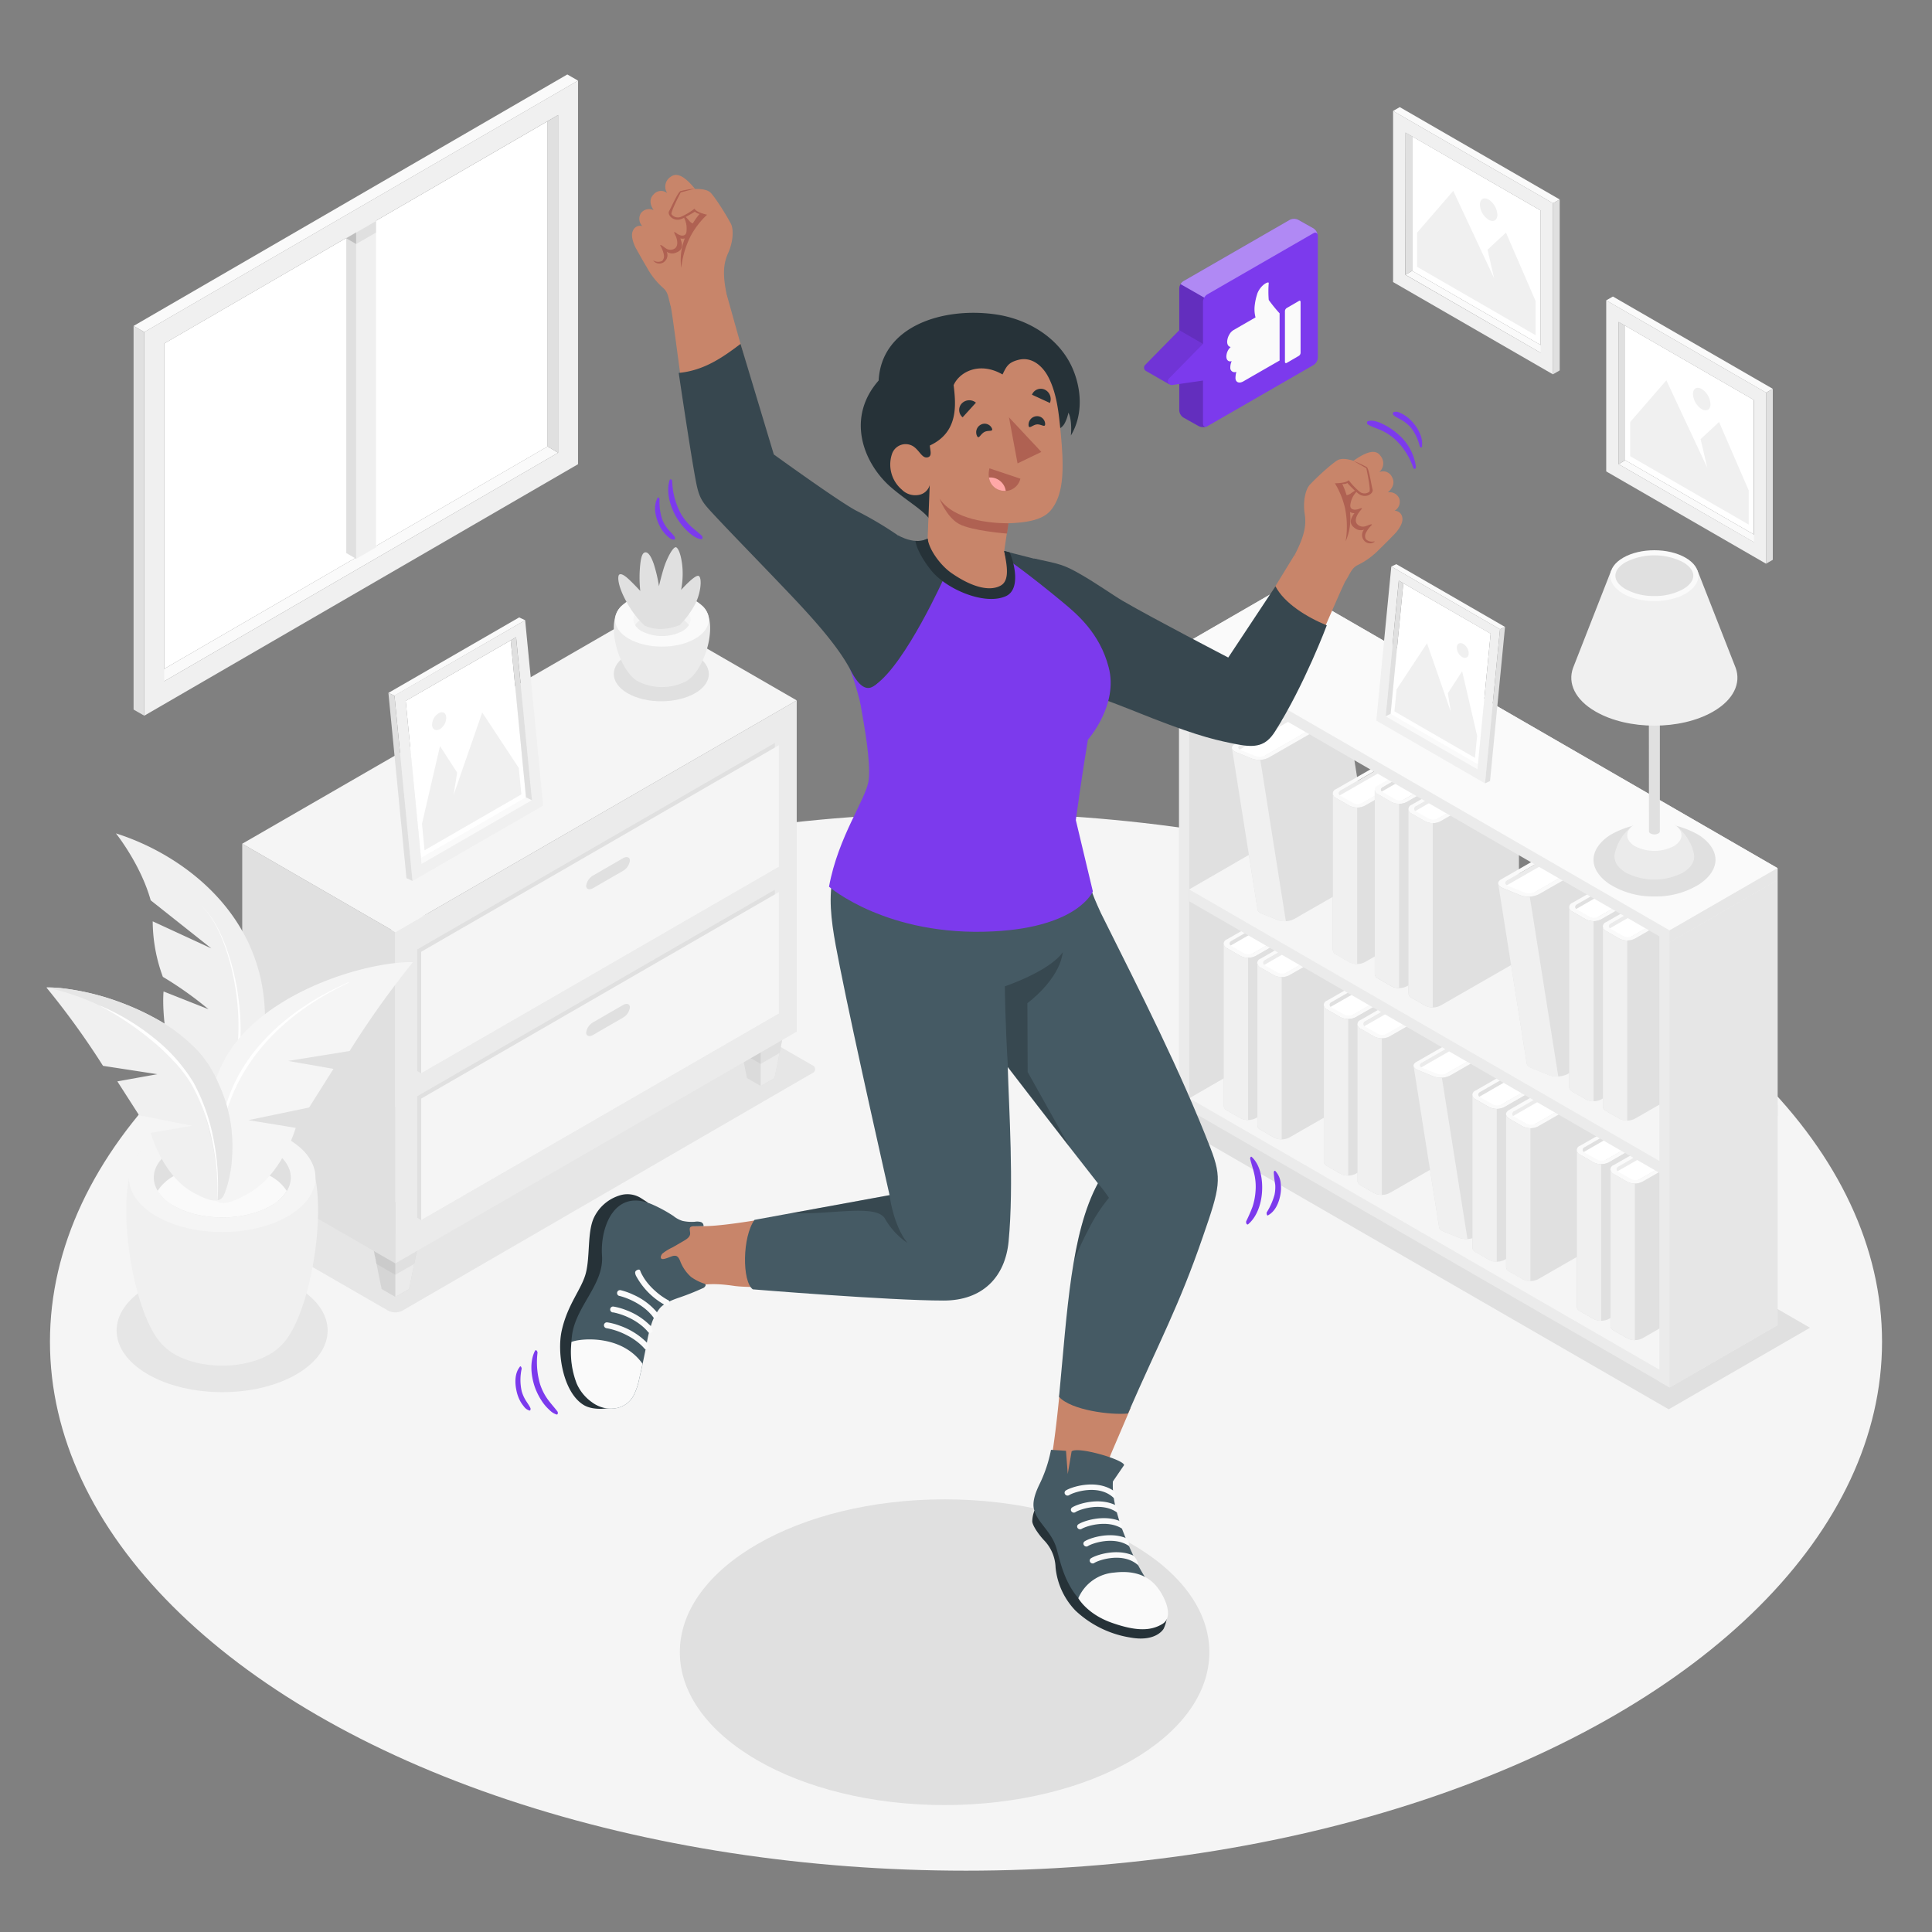 <svg xmlns="http://www.w3.org/2000/svg" viewBox="0 0 500 500"><rect x="0" y="0" width="500" height="500" fill="#808080" stroke="none"/><g id="freepik--Floor--inject-94"><ellipse id="freepik--floor--inject-94" cx="250" cy="347.26" rx="237.07" ry="136.87" style="fill:#f5f5f5"></ellipse></g><g id="freepik--Shadows--inject-94"><polygon id="freepik--Shadow--inject-94" points="468.42 343.62 431.86 364.73 297.71 287.28 334.37 266.23 468.42 343.62" style="fill:#e0e0e0"></polygon><path id="freepik--shadow--inject-94" d="M100.5,339.22,57.58,314.48a1.1,1.1,0,0,1,0-2.09l106.08-61.47a4,4,0,0,1,3.61,0l42.92,24.74a1.1,1.1,0,0,1,0,2.09L104.11,339.21A4,4,0,0,1,100.5,339.22Z" style="fill:#e6e6e6"></path><path id="freepik--shadow--inject-94" d="M38.18,333.07c-10.67,6.23-10.67,16.32,0,22.55s28,6.23,38.63,0,10.67-16.32,0-22.55S48.85,326.84,38.18,333.07Z" style="fill:#e6e6e6"></path><ellipse id="freepik--shadow--inject-94" cx="244.46" cy="427.59" rx="68.52" ry="39.56" style="fill:#e0e0e0"></ellipse></g><g id="freepik--Pictures--inject-94"><g id="freepik--Picture--inject-94"><g id="freepik--Frame--inject-94"><polygon points="400.41 90.27 398.7 91.29 363.75 71.11 365.45 70.09 400.41 90.27" style="fill:#fafafa"></polygon><polygon points="365.45 70.09 398.7 89.28 398.7 54.46 365.45 35.28 365.45 70.09" style="fill:#fff"></polygon><path d="M360.53,73l41.39,23.89V52.61l-41.39-23.9Zm3.22-38.68L398.7,54.46V91.29l-35-20.18Z" style="fill:#f0f0f0"></path><polygon points="363.75 71.11 365.45 70.09 365.45 35.28 363.75 34.28 363.75 71.11" style="fill:#e0e0e0"></polygon><polygon points="360.53 28.71 362.26 27.72 403.65 51.62 401.92 52.61 360.53 28.71" style="fill:#fafafa"></polygon><polygon points="403.65 51.62 401.92 52.61 401.92 96.86 403.65 95.86 403.65 51.62" style="fill:#e0e0e0"></polygon></g><g id="freepik--Land--inject-94"><polygon points="366.75 69.05 397.41 86.75 397.41 77.9 389.74 60.2 384.97 64.62 386.69 72.04 376.1 49.4 366.75 60.2 366.75 69.05" style="fill:#f0f0f0"></polygon><path d="M385.26,51.65a5,5,0,0,1,2.26,3.93c0,1.45-1,2-2.26,1.31A5,5,0,0,1,383,53C383,51.52,384,50.93,385.26,51.65Z" style="fill:#f0f0f0"></path></g></g><g id="freepik--picture--inject-94"><g id="freepik--frame--inject-94"><polygon points="455.56 139.29 453.86 140.3 418.9 120.12 420.6 119.1 455.56 139.29" style="fill:#fafafa"></polygon><polygon points="420.6 119.1 453.86 138.3 453.86 103.48 420.6 84.29 420.6 119.1" style="fill:#fff"></polygon><path d="M415.69,122l41.38,23.9V101.62L415.69,77.73Zm3.21-38.68,35,20.19V140.3l-35-20.18Z" style="fill:#f0f0f0"></path><polygon points="418.9 120.12 420.6 119.1 420.6 84.29 418.9 83.29 418.9 120.12" style="fill:#e0e0e0"></polygon><polygon points="415.69 77.73 417.42 76.74 458.8 100.63 457.07 101.62 415.69 77.73" style="fill:#fafafa"></polygon><polygon points="458.8 100.63 457.07 101.62 457.07 145.87 458.8 144.88 458.8 100.63" style="fill:#e0e0e0"></polygon></g><g id="freepik--land--inject-94"><polygon points="421.9 118.06 452.56 135.76 452.56 126.91 444.89 109.21 440.12 113.64 441.84 121.06 431.25 98.42 421.9 109.21 421.9 118.06" style="fill:#f0f0f0"></polygon><path d="M440.41,100.67a5,5,0,0,1,2.26,3.92c0,1.45-1,2-2.26,1.31a5,5,0,0,1-2.27-3.92C438.14,100.53,439.16,99.94,440.41,100.67Z" style="fill:#f0f0f0"></path></g></g></g><g id="freepik--Window--inject-94"><g id="freepik--window--inject-94"><polygon points="39.76 174.69 42.48 176.31 144.44 117.17 141.72 115.55 39.76 174.69" style="fill:#fafafa"></polygon><polygon points="141.72 115.55 42.49 173.1 42.49 88.91 141.72 31.37 141.72 115.55" style="fill:#fff"></polygon><polygon points="92.18 57.22 92.18 144.62 97.32 141.65 97.32 54.24 92.18 57.22" style="fill:#f0f0f0"></polygon><polygon points="89.61 55.72 92.18 57.22 92.18 144.62 89.61 143.13 89.61 55.72" style="fill:#e0e0e0"></polygon><path d="M149.59,20.86,37.34,85.94v99.28l112.25-65.08Zm-5.15,96.31L42.49,176.31V88.91L144.44,29.77Z" style="fill:#f0f0f0"></path><polygon points="144.44 117.17 141.72 115.55 141.72 31.37 144.44 29.77 144.44 117.17" style="fill:#e0e0e0"></polygon><polygon points="149.59 20.86 146.82 19.27 34.57 84.35 37.34 85.94 149.59 20.86" style="fill:#fafafa"></polygon><polygon points="34.57 84.35 37.34 85.94 37.34 185.22 34.57 183.64 34.57 84.35" style="fill:#e0e0e0"></polygon><polygon points="92.18 60.18 97.31 57.22 97.31 60.19 92.18 63.15 92.18 60.18" style="fill:#e0e0e0"></polygon><polygon points="92.18 63.15 89.61 61.66 92.18 60.18 92.18 63.15" style="opacity:0.15"></polygon></g></g><g id="freepik--Furniture--inject-94"><g id="freepik--Drawer--inject-94"><polygon points="109.58 315.29 105.89 333.58 102.31 335.65 98.76 333.6 95.04 315.29 102.31 311.09 109.58 315.29" style="fill:#e0e0e0"></polygon><polygon points="109.58 315.29 105.89 333.58 102.31 335.65 98.76 333.6 95.04 315.29 102.31 311.09 109.58 315.29" style="opacity:0.05"></polygon><polygon points="102.31 335.65 102.31 319.49 109.58 315.29 105.89 333.58 102.31 335.65" style="fill:#ebebeb"></polygon><polygon points="109.58 315.29 107.2 327.1 102.31 329.92 97.44 327.11 95.04 315.29 102.31 311.09 109.58 315.29" style="opacity:0.05"></polygon><polygon points="77.61 296.84 73.93 315.12 70.34 317.19 66.79 315.14 63.07 296.84 70.34 292.64 77.61 296.84" style="fill:#e0e0e0"></polygon><polygon points="77.61 296.84 73.93 315.12 70.34 317.19 66.79 315.14 63.07 296.84 70.34 292.64 77.61 296.84" style="opacity:0.05"></polygon><polygon points="70.34 317.19 70.34 301.03 77.61 296.84 73.93 315.12 70.34 317.19" style="fill:#ebebeb"></polygon><polygon points="77.61 296.84 75.23 308.64 70.34 311.47 65.47 308.66 63.07 296.84 70.34 292.64 77.61 296.84" style="opacity:0.05"></polygon><polygon points="204.13 260.7 200.44 278.99 196.86 281.05 193.31 279 189.59 260.7 196.86 256.5 204.13 260.7" style="opacity:0.05"></polygon><polygon points="196.86 281.05 196.86 264.89 204.13 260.7 200.44 278.99 196.86 281.05" style="fill:#ebebeb"></polygon><polygon points="204.13 260.7 201.75 272.51 196.86 275.33 191.99 272.52 189.59 260.7 196.86 256.5 204.13 260.7" style="opacity:0.05"></polygon><g id="freepik--Cabinet--inject-94"><g id="freepik--cabinet--inject-94"><polygon points="102.31 326.97 62.69 304.1 62.69 218.36 102.31 241.24 102.31 326.97" style="fill:#e0e0e0"></polygon><polygon points="102.31 241.24 206.19 181.26 206.19 266.99 102.31 326.97 102.31 241.24" style="fill:#ebebeb"></polygon><polygon points="206.19 181.26 102.31 241.24 62.69 218.36 166.58 158.39 206.19 181.26" style="fill:#f5f5f5"></polygon><polygon points="107.97 283.71 200.53 230.26 200.53 261.73 201.57 262.33 109.01 315.77 107.97 315.17 107.97 283.71" style="fill:#e0e0e0"></polygon><polygon points="109.01 284.31 201.57 230.87 201.57 262.33 109.01 315.77 109.01 284.31" style="fill:#f5f5f5"></polygon><path d="M153.51,264.56l7.7-4.44c1-.58,1.81-.32,1.81.58a3.6,3.6,0,0,1-1.81,2.68l-7.7,4.45c-1,.58-1.81.31-1.81-.59A3.63,3.63,0,0,1,153.51,264.56Z" style="fill:#e0e0e0"></path><polygon points="107.97 245.72 200.53 192.27 200.53 223.74 201.57 224.34 109 277.78 107.96 277.18 107.97 245.72" style="fill:#e0e0e0"></polygon><polygon points="109 246.32 201.57 192.87 201.57 224.34 109 277.78 109 246.32" style="fill:#f5f5f5"></polygon><path d="M153.51,226.57l7.7-4.45c1-.57,1.81-.31,1.81.59a3.63,3.63,0,0,1-1.81,2.68l-7.7,4.45c-1,.57-1.81.31-1.81-.59A3.62,3.62,0,0,1,153.51,226.57Z" style="fill:#e0e0e0"></path></g></g><g id="freepik--Pot--inject-94"><path d="M179.84,169.43c4.81,2.77,4.81,7.27,0,10s-12.58,2.77-17.39,0-4.8-7.27,0-10S175,166.66,179.84,169.43Z" style="fill:#e0e0e0"></path><path d="M163.5,175.07c-4.18-4.27-6.64-14.92-2.56-18.31H181.7c4.07,3.39,1.62,14-2.56,18.3l-.11.12-.15.14a4.17,4.17,0,0,1-.38.34l-.1.08-.31.24c-.18.12-.36.24-.54.34a13.75,13.75,0,0,1-12.46,0h0a5.6,5.6,0,0,1-.55-.35l-.29-.22-.12-.1c-.13-.1-.25-.21-.37-.32l-.16-.16Z" style="fill:#ebebeb"></path><path d="M179.89,155.4c4.74,2.73,4.74,7.17,0,9.9s-12.41,2.73-17.15,0-4.73-7.17,0-9.9S175.16,152.66,179.89,155.4Z" style="fill:#fafafa"></path><path d="M176.54,157.34c2.88,1.66,2.88,4.36,0,6a11.57,11.57,0,0,1-10.44,0c-2.88-1.66-2.88-4.36,0-6A11.5,11.5,0,0,1,176.54,157.34Z" style="fill:#f5f5f5"></path><path d="M166.1,160.2a11.5,11.5,0,0,1,10.44,0,4.67,4.67,0,0,1,1.72,1.58,4.67,4.67,0,0,1-1.72,1.58,11.57,11.57,0,0,1-10.44,0,4.67,4.67,0,0,1-1.72-1.58A4.67,4.67,0,0,1,166.1,160.2Z" style="fill:#ebebeb"></path><path d="M175.9,161.78a23.76,23.76,0,0,0,3.77-5c1.75-3.08,2.07-7.21,1.17-7.72s-4.57,3.61-4.57,3.61a22.1,22.1,0,0,0,.38-5.26c-.15-2.74-.82-5.24-1.6-5.74s-2.55,3-3.3,5.47-1.21,4.57-1.21,4.57a38.24,38.24,0,0,0-1.35-5.77c-.91-2.61-1.74-3.2-2.39-2.94s-1.06,1.47-1.25,4.94a33.53,33.53,0,0,0,.15,5s-1.29-1.42-2.73-2.8-2.25-1.73-2.7-1.44-.57,2.65,1.87,7.06a24.5,24.5,0,0,0,4.61,6.07S170.13,164,175.9,161.78Z" style="fill:#e0e0e0"></path></g><g id="freepik--picture--inject-94"><g id="freepik--frame--inject-94"><polygon points="107.56 222.85 109.1 223.6 137.67 207.1 136.13 206.36 107.56 222.85" style="fill:#fafafa"></polygon><polygon points="136.13 206.36 108.95 222.05 104.99 181.39 132.17 165.72 136.13 206.36" style="fill:#fff"></polygon><path d="M135.91,160.51,102.09,180,106.75,228l33.82-19.52Zm1.76,46.59L109.1,223.6,105,181.39l28.57-16.49Z" style="fill:#f0f0f0"></path><polygon points="137.67 207.1 136.13 206.36 132.17 165.72 133.56 164.9 137.67 207.1" style="fill:#e0e0e0"></polygon><polygon points="135.91 160.51 134.35 159.79 100.52 179.32 102.09 180.04 135.91 160.51" style="fill:#fafafa"></polygon><polygon points="100.52 179.32 102.09 180.04 106.75 227.99 105.19 227.26 100.52 179.32" style="fill:#e0e0e0"></polygon></g><g id="freepik--land--inject-94"><polygon points="134.93 205.59 109.87 220.05 109.21 213.2 113.87 193.08 118.31 199.95 117.39 205.73 124.8 184.39 134.26 198.74 134.93 205.59" style="fill:#f0f0f0"></polygon><path d="M113.48,184.61a3.53,3.53,0,0,0-1.65,3.1c.11,1.12,1,1.55,2,1a3.54,3.54,0,0,0,1.65-3.1C115.42,184.45,114.51,184,113.48,184.61Z" style="fill:#f0f0f0"></path></g></g></g></g><g id="freepik--Bookcase--inject-94"><g id="freepik--bookcase--inject-94"><g id="freepik--v--inject-94"><polygon points="305.12 282.68 333.05 266.56 460.03 339.88 460.03 342.94 432.1 359.07 305.12 285.75 305.12 282.68" style="fill:#ebebeb"></polygon><polygon points="432.1 356 305.12 282.68 333.05 266.56 460.03 339.88 432.1 356" style="fill:#f5f5f5"></polygon><polygon points="432.1 356 432.1 359.07 460.03 342.94 460.03 339.88 432.1 356" style="fill:#e0e0e0"></polygon><polygon points="305.12 170.54 333.05 154.41 335.7 155.94 335.7 268.09 307.77 284.22 305.12 282.68 305.12 170.54" style="fill:#ebebeb"></polygon><polygon points="335.7 268.09 307.77 284.22 307.77 172.07 335.7 155.94 335.7 268.09" style="fill:#e0e0e0"></polygon><polygon points="338.72 231.95 317.41 244.26 317.41 286.26 338.72 273.95 338.72 231.95" style="fill:#e0e0e0"></polygon><path d="M318.1,244.93l20.62-11.83a8.61,8.61,0,0,0,4.71,2.58L323,247.46A20.68,20.68,0,0,1,318.1,244.93Z" style="fill:#fff"></path><path d="M325,247.39a4.38,4.38,0,0,1-4,0l-3.48-2a1.2,1.2,0,0,1,0-2.28l20.32-11.66.87.49-20,11.55c-.66.37-.66,1,0,1.36l3.23,1.83a2.66,2.66,0,0,0,2.38,0l20-11.52,1,.56Z" style="fill:#fafafa"></path><path d="M345.29,235.73v42L325,289.39a4.45,4.45,0,0,1-4,0l-3.48-2a1.41,1.41,0,0,1-.82-1.14v-42a1.41,1.41,0,0,0,.82,1.14l3.48,2a4.38,4.38,0,0,0,4,0Z" style="fill:#e0e0e0"></path><path d="M323,247.86a4,4,0,0,1-2-.47l-3.48-2a1.41,1.41,0,0,1-.82-1.14v42a1.41,1.41,0,0,0,.82,1.14l3.48,2a4.08,4.08,0,0,0,2,.47Z" style="fill:#f0f0f0"></path><polygon points="347.43 236.95 326.12 249.26 326.12 291.26 347.43 278.96 347.43 236.95" style="fill:#ebebeb"></polygon><path d="M326.81,249.93l20.62-11.83a8.61,8.61,0,0,0,4.71,2.58L331.7,252.46A20.68,20.68,0,0,1,326.81,249.93Z" style="fill:#fff"></path><path d="M333.68,252.39a4.38,4.38,0,0,1-4,0l-3.47-2a1.2,1.2,0,0,1,0-2.28l20.32-11.66.86.49-20,11.55a.72.72,0,0,0,0,1.36l3.23,1.83a2.63,2.63,0,0,0,2.38,0l20-11.52,1,.56Z" style="fill:#fafafa"></path><path d="M354,240.73v42l-20.32,11.66a4.38,4.38,0,0,1-4,0l-3.47-2a1.39,1.39,0,0,1-.82-1.14v-42a1.39,1.39,0,0,0,.82,1.14l3.47,2a4.38,4.38,0,0,0,4,0Z" style="fill:#e0e0e0"></path><path d="M331.7,252.86a4,4,0,0,1-2-.47l-3.47-2a1.39,1.39,0,0,1-.82-1.14v42a1.39,1.39,0,0,0,.82,1.14l3.47,2a4.08,4.08,0,0,0,2,.47Z" style="fill:#f0f0f0"></path><polygon points="364.64 247.8 343.33 260.11 343.33 300.64 364.64 288.33 364.64 247.8" style="fill:#e0e0e0"></polygon><path d="M344,260.78,364.64,249a8.66,8.66,0,0,0,4.71,2.57l-20.44,11.79A20.68,20.68,0,0,1,344,260.78Z" style="fill:#fff"></path><path d="M350.89,263.24a4.45,4.45,0,0,1-4,0l-3.48-2a1.2,1.2,0,0,1,0-2.27l20.33-11.66.86.49-20,11.54a.72.72,0,0,0,0,1.37l3.23,1.83a2.66,2.66,0,0,0,2.38,0l20-11.51,1,.55Z" style="fill:#fafafa"></path><path d="M371.21,251.57V292.1l-20.32,11.66a4.38,4.38,0,0,1-4,0l-3.48-2a1.39,1.39,0,0,1-.82-1.13V260.1a1.39,1.39,0,0,0,.82,1.14l3.48,2a4.38,4.38,0,0,0,4,0Z" style="fill:#e0e0e0"></path><path d="M348.91,263.71a4.08,4.08,0,0,1-2-.47l-3.48-2a1.39,1.39,0,0,1-.82-1.14v40.54a1.39,1.39,0,0,0,.82,1.13l3.48,2a4,4,0,0,0,2,.47Z" style="fill:#f0f0f0"></path><polygon points="373.35 252.8 352.05 265.11 352.05 305.64 373.35 293.33 373.35 252.8" style="fill:#ebebeb"></polygon><path d="M352.73,265.78,373.35,254a8.71,8.71,0,0,0,4.71,2.58l-20.44,11.78A20.68,20.68,0,0,1,352.73,265.78Z" style="fill:#fff"></path><path d="M359.6,268.24a4.38,4.38,0,0,1-4,0l-3.47-2a1.2,1.2,0,0,1,0-2.28l20.32-11.66.86.49-20,11.54a.73.73,0,0,0,0,1.37l3.23,1.83a2.69,2.69,0,0,0,2.38,0L379,256l1,.56Z" style="fill:#fafafa"></path><path d="M379.92,256.57v40.54L359.6,308.77a4.45,4.45,0,0,1-4,0l-3.47-2a1.37,1.37,0,0,1-.82-1.13V265.11a1.37,1.37,0,0,0,.82,1.13l3.47,2a4.38,4.38,0,0,0,4,0Z" style="fill:#e0e0e0"></path><path d="M357.62,268.71a4.11,4.11,0,0,1-2-.47l-3.47-2a1.37,1.37,0,0,1-.82-1.13v40.53a1.37,1.37,0,0,0,.82,1.13l3.47,2a4.11,4.11,0,0,0,2,.47Z" style="fill:#f0f0f0"></path><polygon points="387.9 263.57 366.59 275.88 373.21 317.63 394.51 305.33 387.9 263.57" style="fill:#ebebeb"></polygon><path d="M367.43,276.46l20.63-11.84a11.25,11.25,0,0,0,5.49,2.13L373.1,278.54A27.53,27.53,0,0,1,367.43,276.46Z" style="fill:#fff"></path><path d="M375.24,278.38a5.53,5.53,0,0,1-4.29.19l-4.06-1.66c-1.28-.52-1.42-1.45-.33-2.08l20.33-11.67,1,.41-20,11.54c-.66.38-.57.94.2,1.25l3.77,1.52a3.31,3.31,0,0,0,2.57-.11l20-11.52,1.14.46Z" style="fill:#fafafa"></path><path d="M395.57,266.71l6.62,41.75-20.33,11.67a5.51,5.51,0,0,1-4.3.19l-4.05-1.65c-.64-.26-1-.62-1.06-1l-6.61-41.76c.06.38.41.74,1.05,1l4.06,1.66a5.53,5.53,0,0,0,4.29-.19Z" style="fill:#e0e0e0"></path><path d="M373.16,278.91a5.44,5.44,0,0,1-2.21-.34l-4.06-1.66c-.64-.26-1-.62-1.05-1l6.61,41.76c.06.38.42.74,1.06,1l4.05,1.65a5.51,5.51,0,0,0,2.22.34Z" style="fill:#f0f0f0"></path><polygon points="403.1 271.07 381.79 283.37 381.79 322.92 403.1 310.62 403.1 271.07" style="fill:#e0e0e0"></polygon><path d="M382.48,284.05l20.61-11.84a8.68,8.68,0,0,0,4.72,2.58l-20.44,11.78S386,286.27,382.48,284.05Z" style="fill:#fff"></path><path d="M389.35,286.5a4.41,4.41,0,0,1-4,0l-3.47-2a1.2,1.2,0,0,1,0-2.27l20.32-11.66.86.49-20,11.54c-.66.38-.66,1,0,1.36l3.23,1.83a2.61,2.61,0,0,0,2.37,0l20-11.52,1,.56Z" style="fill:#fafafa"></path><path d="M409.67,274.84v39.55l-20.32,11.66a4.41,4.41,0,0,1-4,0l-3.47-2a1.39,1.39,0,0,1-.82-1.14V283.37a1.39,1.39,0,0,0,.82,1.14l3.47,2a4.47,4.47,0,0,0,4,0Z" style="fill:#e0e0e0"></path><path d="M387.37,287a4.15,4.15,0,0,1-2-.47l-3.47-2a1.39,1.39,0,0,1-.82-1.14v39.55a1.39,1.39,0,0,0,.82,1.14l3.47,2a4,4,0,0,0,2,.47Z" style="fill:#f0f0f0"></path><polygon points="411.81 276.07 390.5 288.38 390.5 327.93 411.81 315.62 411.81 276.07" style="fill:#ebebeb"></polygon><path d="M391.19,289.05l20.62-11.83a8.66,8.66,0,0,0,4.71,2.57l-20.44,11.79A20.68,20.68,0,0,1,391.19,289.05Z" style="fill:#fff"></path><path d="M398.06,291.5a4.38,4.38,0,0,1-4,0l-3.47-2c-1.1-.63-1.1-1.64,0-2.27L411,275.58l.86.49-20,11.54a.72.72,0,0,0,0,1.36l3.23,1.83a2.63,2.63,0,0,0,2.38,0l20-11.52,1,.56Z" style="fill:#fafafa"></path><path d="M418.38,279.84v39.55l-20.32,11.66a4.38,4.38,0,0,1-4,0l-3.48-2a1.37,1.37,0,0,1-.81-1.14V288.37a1.37,1.37,0,0,0,.81,1.14l3.48,2a4.45,4.45,0,0,0,4,0Z" style="fill:#e0e0e0"></path><path d="M396.08,292a4.08,4.08,0,0,1-2-.47l-3.48-2a1.37,1.37,0,0,1-.81-1.14v39.55a1.37,1.37,0,0,0,.81,1.14l3.48,2a4,4,0,0,0,2,.47Z" style="fill:#f0f0f0"></path><polygon points="430.12 285.37 408.81 297.68 408.81 338.21 430.12 325.9 430.12 285.37" style="fill:#e0e0e0"></polygon><path d="M409.5,298.35l20.62-11.83a8.71,8.71,0,0,0,4.71,2.58l-20.44,11.78A20.68,20.68,0,0,1,409.5,298.35Z" style="fill:#fff"></path><path d="M416.37,300.81a4.38,4.38,0,0,1-4,0l-3.47-2a1.2,1.2,0,0,1,0-2.28l20.32-11.66.86.49-20,11.54a.73.73,0,0,0,0,1.37l3.23,1.83a2.69,2.69,0,0,0,2.38,0l20-11.52,1,.56Z" style="fill:#fafafa"></path><path d="M436.69,289.15v40.53l-20.32,11.66a4.45,4.45,0,0,1-4,0l-3.47-2a1.37,1.37,0,0,1-.82-1.13V297.68a1.37,1.37,0,0,0,.82,1.13l3.47,2a4.38,4.38,0,0,0,4,0Z" style="fill:#e0e0e0"></path><path d="M414.39,301.28a4.11,4.11,0,0,1-2-.47l-3.47-2a1.37,1.37,0,0,1-.82-1.13v40.53a1.37,1.37,0,0,0,.82,1.13l3.47,2a4.11,4.11,0,0,0,2,.47Z" style="fill:#f0f0f0"></path><polygon points="438.83 290.37 417.53 302.68 417.53 343.21 438.83 330.91 438.83 290.37" style="fill:#ebebeb"></polygon><path d="M418.21,303.35l20.62-11.83a8.64,8.64,0,0,0,4.72,2.58L423.1,305.88A20.68,20.68,0,0,1,418.21,303.35Z" style="fill:#fff"></path><path d="M425.08,305.81a4.38,4.38,0,0,1-4,0l-3.47-2a1.2,1.2,0,0,1,0-2.28L438,289.88l.86.49-20,11.55c-.66.37-.66,1,0,1.36l3.22,1.83a2.63,2.63,0,0,0,2.38,0l20-11.52,1,.56Z" style="fill:#fafafa"></path><path d="M445.4,294.15v40.53l-20.32,11.66a4.38,4.38,0,0,1-4,0l-3.47-2a1.39,1.39,0,0,1-.82-1.14V302.68a1.39,1.39,0,0,0,.82,1.14l3.47,2a4.38,4.38,0,0,0,4,0Z" style="fill:#e0e0e0"></path><path d="M423.1,306.28a4,4,0,0,1-2-.47l-3.47-2a1.39,1.39,0,0,1-.82-1.14v40.53a1.39,1.39,0,0,0,.82,1.14l3.47,2a4.14,4.14,0,0,0,2,.47Z" style="fill:#f0f0f0"></path><polygon points="307.77 230.19 335.7 214.05 460.03 285.85 460.03 288.92 432.1 305.06 307.77 233.25 307.77 230.19" style="fill:#ebebeb"></polygon><polygon points="432.1 301.99 307.77 230.19 335.7 214.05 460.03 285.85 432.1 301.99" style="fill:#f5f5f5"></polygon><polygon points="432.1 301.99 432.1 305.06 460.03 288.92 460.03 285.85 432.1 301.99" style="fill:#e0e0e0"></polygon><polygon points="340.9 181.32 319.6 193.63 326.21 235.38 347.52 223.08 340.9 181.32" style="fill:#ebebeb"></polygon><path d="M320.44,194.21l20.63-11.84a11.21,11.21,0,0,0,5.48,2.13l-20.44,11.79A27.27,27.27,0,0,1,320.44,194.21Z" style="fill:#fff"></path><path d="M328.24,196.13a5.53,5.53,0,0,1-4.29.19l-4.06-1.66c-1.27-.52-1.42-1.45-.33-2.08l20.33-11.67,1,.41-20,11.54c-.65.38-.56.94.2,1.25l3.77,1.52a3.38,3.38,0,0,0,2.58-.11l20-11.53,1.14.47Z" style="fill:#fafafa"></path><path d="M348.57,184.46l6.62,41.75-20.33,11.67a5.48,5.48,0,0,1-4.29.19l-4.06-1.65c-.64-.26-1-.62-1.05-1l-6.62-41.76c.06.38.42.74,1.05,1l4.06,1.66a5.53,5.53,0,0,0,4.29-.19Z" style="fill:#e0e0e0"></path><path d="M326.17,196.66a5.51,5.51,0,0,1-2.22-.34l-4.06-1.66c-.63-.26-1-.62-1.05-1l6.62,41.76c.06.38.41.74,1.05,1l4.06,1.65a5.44,5.44,0,0,0,2.21.34Z" style="fill:#f0f0f0"></path><polygon points="366.97 193.08 345.66 205.38 345.66 245.91 366.97 233.61 366.97 193.08" style="fill:#ebebeb"></polygon><path d="M346.35,206.06,367,194.22a8.61,8.61,0,0,0,4.71,2.58l-20.44,11.78S349.92,208.28,346.35,206.06Z" style="fill:#fff"></path><path d="M353.22,208.51a4.38,4.38,0,0,1-4,0l-3.48-2a1.2,1.2,0,0,1,0-2.27l20.32-11.66.87.49-20,11.54c-.66.38-.66,1,0,1.36l3.23,1.83a2.63,2.63,0,0,0,2.38,0l20-11.52,1,.56Z" style="fill:#fafafa"></path><path d="M373.54,196.85v40.53L353.22,249a4.38,4.38,0,0,1-4,0l-3.48-2a1.39,1.39,0,0,1-.82-1.14V205.38a1.39,1.39,0,0,0,.82,1.14l3.48,2a4.45,4.45,0,0,0,4,0Z" style="fill:#e0e0e0"></path><path d="M351.24,209a4.08,4.08,0,0,1-2-.47l-3.48-2a1.39,1.39,0,0,1-.82-1.14v40.53a1.39,1.39,0,0,0,.82,1.14l3.48,2a4,4,0,0,0,2,.47Z" style="fill:#f0f0f0"></path><polygon points="377.82 192.11 356.52 204.42 356.52 252.12 377.82 239.81 377.82 192.11" style="fill:#e0e0e0"></polygon><path d="M357.2,205.09l20.62-11.83a8.64,8.64,0,0,0,4.72,2.58l-20.45,11.78A20.68,20.68,0,0,1,357.2,205.09Z" style="fill:#fff"></path><path d="M364.07,207.55a4.38,4.38,0,0,1-4,0l-3.47-2a1.2,1.2,0,0,1,0-2.28L377,191.62l.86.49-20,11.55c-.66.37-.66,1,0,1.36l3.22,1.83a2.63,2.63,0,0,0,2.38,0l20-11.52,1,.56Z" style="fill:#fafafa"></path><path d="M384.39,195.89v47.7l-20.32,11.66a4.45,4.45,0,0,1-4,0l-3.47-2a1.37,1.37,0,0,1-.82-1.13v-47.7a1.39,1.39,0,0,0,.82,1.14l3.47,2a4.38,4.38,0,0,0,4,0Z" style="fill:#e0e0e0"></path><path d="M362.09,208a4,4,0,0,1-2-.47l-3.47-2a1.39,1.39,0,0,1-.82-1.14v47.7a1.37,1.37,0,0,0,.82,1.13l3.47,2a4.14,4.14,0,0,0,2,.47Z" style="fill:#f0f0f0"></path><polygon points="386.53 197.12 365.23 209.42 365.23 257.12 386.53 244.81 386.53 197.12" style="fill:#ebebeb"></polygon><path d="M365.92,210.1l20.61-11.84a8.68,8.68,0,0,0,4.72,2.58L370.8,212.62A20.66,20.66,0,0,1,365.92,210.1Z" style="fill:#fff"></path><path d="M372.79,212.55a4.41,4.41,0,0,1-4,0l-3.47-2a1.2,1.2,0,0,1,0-2.27l20.32-11.67.86.5-20,11.54a.71.71,0,0,0,0,1.36l3.23,1.83a2.61,2.61,0,0,0,2.37,0l20-11.52,1,.56Z" style="fill:#fafafa"></path><path d="M393.1,200.89v47.7l-20.31,11.66a4.41,4.41,0,0,1-4,0l-3.47-2a1.41,1.41,0,0,1-.82-1.14v-47.7a1.41,1.41,0,0,0,.82,1.14l3.47,2a4.41,4.41,0,0,0,4,0Z" style="fill:#e0e0e0"></path><path d="M370.8,213a4,4,0,0,1-2-.47l-3.47-2a1.41,1.41,0,0,1-.82-1.14v47.7a1.41,1.41,0,0,0,.82,1.14l3.47,2a4.14,4.14,0,0,0,2,.47Z" style="fill:#f0f0f0"></path><polygon points="412.34 214.99 388.59 228.71 395.96 275.25 419.71 261.54 412.34 214.99" style="fill:#ebebeb"></polygon><path d="M389.53,229.36l23-13.2a12.69,12.69,0,0,0,6.12,2.37l-22.79,13.14A30.1,30.1,0,0,1,389.53,229.36Z" style="fill:#fff"></path><path d="M398.23,231.49a6.19,6.19,0,0,1-4.79.22l-4.52-1.85c-1.42-.58-1.59-1.62-.37-2.32l22.67-13,1.12.46-22.28,12.86c-.74.42-.64,1.05.22,1.4l4.2,1.69a3.7,3.7,0,0,0,2.87-.13L419.63,218l1.26.51Z" style="fill:#fafafa"></path><path d="M420.89,218.48,428.27,265l-22.66,13a6.15,6.15,0,0,1-4.79.21l-4.52-1.84c-.71-.29-1.11-.7-1.18-1.12l-7.38-46.55c.07.42.47.83,1.18,1.12l4.52,1.85a6.19,6.19,0,0,0,4.79-.22Z" style="fill:#e0e0e0"></path><path d="M395.91,232.08a6,6,0,0,1-2.47-.37l-4.52-1.85c-.71-.29-1.11-.7-1.18-1.12l7.38,46.55c.07.42.47.83,1.18,1.12l4.52,1.84a6,6,0,0,0,2.47.38Z" style="fill:#f0f0f0"></path><polygon points="428.14 222.49 406.84 234.79 406.84 281.39 428.14 269.09 428.14 222.49" style="fill:#e0e0e0"></polygon><path d="M407.53,235.47l20.61-11.84a8.68,8.68,0,0,0,4.72,2.58L412.41,238S411.09,237.69,407.53,235.47Z" style="fill:#fff"></path><path d="M414.4,237.92a4.41,4.41,0,0,1-4,0l-3.47-2a1.2,1.2,0,0,1,0-2.27L427.28,222l.86.49-20,11.54c-.66.38-.66,1,0,1.36l3.23,1.83a2.61,2.61,0,0,0,2.37,0l20-11.52,1,.56Z" style="fill:#fafafa"></path><path d="M434.72,226.26v46.6L414.4,284.52a4.41,4.41,0,0,1-4,0l-3.47-2a1.41,1.41,0,0,1-.82-1.14v-46.6a1.39,1.39,0,0,0,.82,1.14l3.47,2a4.47,4.47,0,0,0,4,0Z" style="fill:#e0e0e0"></path><path d="M412.41,238.4a4.14,4.14,0,0,1-2-.47l-3.47-2a1.39,1.39,0,0,1-.82-1.14v46.6a1.41,1.41,0,0,0,.82,1.14l3.47,2a4.14,4.14,0,0,0,2,.47Z" style="fill:#f0f0f0"></path><polygon points="436.86 227.49 415.55 239.8 415.55 286.39 436.86 274.09 436.86 227.49" style="fill:#ebebeb"></polygon><path d="M416.24,240.47l20.62-11.83a8.66,8.66,0,0,0,4.71,2.57L421.13,243A20.68,20.68,0,0,1,416.24,240.47Z" style="fill:#fff"></path><path d="M423.11,242.93a4.45,4.45,0,0,1-4,0l-3.48-2a1.2,1.2,0,0,1,0-2.27L436,227l.86.49-20,11.54c-.66.38-.66,1,0,1.36l3.23,1.83a2.63,2.63,0,0,0,2.38,0l20-11.52,1,.56Z" style="fill:#fafafa"></path><path d="M443.43,231.26v46.6l-20.32,11.66a4.38,4.38,0,0,1-4,0l-3.48-2a1.39,1.39,0,0,1-.82-1.14v-46.6a1.39,1.39,0,0,0,.82,1.14l3.48,2a4.45,4.45,0,0,0,4,0Z" style="fill:#e0e0e0"></path><path d="M421.13,243.4a4.08,4.08,0,0,1-2-.47l-3.48-2a1.39,1.39,0,0,1-.82-1.14v46.6a1.39,1.39,0,0,0,.82,1.14l3.48,2a4.08,4.08,0,0,0,2,.47Z" style="fill:#f0f0f0"></path><polygon points="429.44 242.32 457.37 226.2 460.03 227.73 460.03 342.94 432.1 359.07 429.44 357.54 429.44 242.32" style="fill:#ebebeb"></polygon><polygon points="460.03 342.94 432.1 359.07 432.1 243.86 460.03 227.73 460.03 342.94" style="fill:#e6e6e6"></polygon><polygon points="305.12 167.47 333.05 151.34 460.03 224.67 460.03 227.73 432.1 243.86 305.12 170.54 305.12 167.47" style="fill:#ebebeb"></polygon><polygon points="432.1 240.79 305.12 167.47 333.05 151.34 460.03 224.67 432.1 240.79" style="fill:#fafafa"></polygon><polygon points="432.1 240.79 432.1 243.86 460.03 227.73 460.03 224.67 432.1 240.79" style="fill:#e6e6e6"></polygon></g><g id="freepik--picture--inject-94"><g id="freepik--frame--inject-94"><polygon points="383.65 198.46 382.37 199.08 358.61 185.36 359.89 184.74 383.65 198.46" style="fill:#fafafa"></polygon><polygon points="359.89 184.74 382.49 197.79 385.78 163.98 363.18 150.94 359.89 184.74" style="fill:#fff"></polygon><path d="M356.19,186.49l28.13,16.24,3.88-39.88-28.13-16.24ZM362,150.26,385.78,164l-3.41,35.1-23.76-13.72Z" style="fill:#f0f0f0"></path><polygon points="358.61 185.36 359.89 184.74 363.18 150.94 362.02 150.26 358.61 185.36" style="fill:#e0e0e0"></polygon><polygon points="360.07 146.61 361.37 146.01 389.5 162.25 388.2 162.85 360.07 146.61" style="fill:#fafafa"></polygon><polygon points="389.5 162.25 388.2 162.85 384.32 202.73 385.62 202.13 389.5 162.25" style="fill:#e0e0e0"></polygon></g><g id="freepik--land--inject-94"><polygon points="360.88 184.1 381.72 196.13 382.28 190.44 378.4 173.7 374.71 179.41 375.47 184.22 369.31 166.47 361.44 178.41 360.88 184.1" style="fill:#f0f0f0"></polygon><path d="M378.72,166.66a2.93,2.93,0,0,1,1.38,2.57c-.09.93-.86,1.29-1.71.8a2.94,2.94,0,0,1-1.37-2.58C377.11,166.52,377.87,166.17,378.72,166.66Z" style="fill:#f0f0f0"></path></g></g><g id="freepik--Table--inject-94"><g id="freepik--shadow--inject-94"><path id="freepik--shadow--inject-94" d="M428.19,232a21.2,21.2,0,0,0,11.59-3.16c2.7-1.8,4.19-4.05,4.19-6.33s-1.49-4.53-4.19-6.33a22.85,22.85,0,0,0-23.19,0c-2.7,1.8-4.19,4.05-4.19,6.33s1.49,4.53,4.19,6.33A21.21,21.21,0,0,0,428.19,232Z" style="fill:#e0e0e0"></path></g><g id="freepik--Lamp--inject-94"><path d="M417.82,221.74a3.8,3.8,0,0,1,.08-.82,12.32,12.32,0,0,1,5-7.47h10.47a12.31,12.31,0,0,1,5,7.47,3.26,3.26,0,0,1,.08.82.45.45,0,0,1,0,.14c-.09,1.45-1.09,2.88-3,4a16.14,16.14,0,0,1-14.61,0c-1.91-1.11-2.91-2.54-3-4C417.83,221.88,417.82,221.79,417.82,221.74Z" style="fill:#ebebeb"></path><path d="M433.11,213.29c2.74,1.58,2.74,4.15,0,5.73a11,11,0,0,1-9.93,0c-2.74-1.58-2.74-4.15,0-5.73A10.93,10.93,0,0,1,433.11,213.29Z" style="fill:#fafafa"></path><path d="M426.72,178.36h2.85v36.7h0a.68.68,0,0,1-.41.65,2.22,2.22,0,0,1-2,0c-.31-.18-.45-.42-.41-.65h0Z" style="fill:#e0e0e0"></path><path d="M407.1,172.87h0L417,147.59h22.29l9.91,25.28h0c1.41,3.95-.53,8.23-5.84,11.29-8.4,4.85-22,4.85-30.41,0C407.62,181.1,405.68,176.82,407.1,172.87Z" style="fill:#f0f0f0"></path><path d="M436.21,153.64c-4.46,2.57-11.68,2.57-16.13,0s-4.45-6.74,0-9.31,11.67-2.57,16.13,0S440.66,151.07,436.21,153.64Z" style="fill:#fafafa"></path><path d="M428.14,154.25a15.09,15.09,0,0,0,7.41-1.76c1.72-1,2.68-2.24,2.68-3.5s-1-2.52-2.68-3.51a16.46,16.46,0,0,0-14.81,0c-1.73,1-2.68,2.24-2.68,3.51s.95,2.51,2.68,3.5A15.08,15.08,0,0,0,428.14,154.25Z" style="fill:#e0e0e0"></path></g></g></g></g><g id="freepik--Plants--inject-94"><g id="freepik--Plant--inject-94"><g id="freepik--pot--inject-94"><g id="freepik--pot--inject-94"><path d="M73.06,347.9c8.33-8.59,13.22-43.56,5.1-50.37H36.84c-8.12,6.81-3.24,41.76,5.08,50.36l.23.24.29.28a10,10,0,0,0,.75.68l.2.16c.2.16.4.32.63.48a11.4,11.4,0,0,0,1.07.69c6.85,4,18,4,24.81,0h0a9.91,9.91,0,0,0,1.08-.7c.21-.14.4-.3.59-.45l.24-.19c.26-.21.5-.43.73-.65l.33-.33Z" style="fill:#f0f0f0"></path><path d="M40.42,294.78c-9.42,5.51-9.42,14.43,0,19.94s24.72,5.5,34.15,0,9.43-14.43,0-19.94S49.85,289.28,40.42,294.78Z" style="fill:#f5f5f5"></path><path d="M45,297.43c-6.93,4-6.93,10.6,0,14.64s18.15,4,25.07,0,6.93-10.6,0-14.64S51.88,293.39,45,297.43Z" style="fill:#e0e0e0"></path><path d="M70,304.38c-6.92-4-18.15-4-25.07,0a11.62,11.62,0,0,0-4.15,3.84A11.55,11.55,0,0,0,45,312.07c6.92,4,18.15,4,25.07,0a11.39,11.39,0,0,0,4.15-3.85A11.45,11.45,0,0,0,70,304.38Z" style="fill:#fafafa"></path></g><g id="freepik--plants--inject-94"><path d="M39,233l15.69,12.44-15.17-7a42,42,0,0,0,2.63,14.37,92.9,92.9,0,0,1,11.81,8.38l-11.63-4.6s-.79,7.67,2.39,19.36c.84,3.06,4.28,8.91,6.45,13.28a50.57,50.57,0,0,0,3.38,5.83c.07.12.15.23.23.36q4-2.28,8.3-4.43c1.86-3.93,4.3-13.64,5.18-21.6C71.57,239,48.55,221.53,30,215.68,30,215.68,36.4,223.66,39,233Z" style="fill:#f0f0f0"></path><path d="M52.08,234.31c3.2,3.22,5.07,7.46,6.51,11.69a62.54,62.54,0,0,1,2.79,13.17,57.12,57.12,0,0,1-3.33,26.44h0a.44.44,0,1,0,.82.32h0a57.66,57.66,0,0,0,2.93-26.8,61.34,61.34,0,0,0-3-13.2C57.29,241.7,55.33,237.47,52.08,234.31Z" style="fill:#fff"></path><path d="M106.87,249l0,0a236.55,236.55,0,0,0-16.39,23l-15.92,2.57,11.74,2.05-6.3,10L64.3,289.89l12.23,2s-3.39,11.94-12.15,16.92c-4.83,2.74-7.2,3.16-8.65,1.78-1-1-1.25-6.69-2.09-11.8s-.92-13.42,3.91-23.45a31.58,31.58,0,0,1,5-7.37C74.15,255.06,96,248.84,106.87,249Z" style="fill:#f5f5f5"></path><path d="M90.21,254.21c-8.23,3.61-16,8.56-22.14,15.29a43.71,43.71,0,0,0-7.58,11.25A41,41,0,0,0,57,293.84s0,0,0,0,0,0,0,0a52.86,52.86,0,0,1,4.18-12.72A48.62,48.62,0,0,1,68.6,270c5.91-6.74,13.53-11.85,21.65-15.68a0,0,0,0,0,0-.06A0,0,0,0,0,90.21,254.21Z" style="fill:#fff"></path><path d="M12,255.57h0a31.82,31.82,0,0,1,4,.18,64.45,64.45,0,0,1,15.32,3.73c1.83.68,3.67,1.46,5.48,2.32.9.43,1.79.88,2.68,1.36A44.42,44.42,0,0,1,51.24,272a27.63,27.63,0,0,1,4,5.68c.14.26.29.52.42.79h0c.34.69.65,1.38.94,2.06a38.25,38.25,0,0,1,3.45,18.85c-.16,4.57-1.72,9.79-2.61,10.65a2.25,2.25,0,0,1-.39.3c-1.31.83-3.38.34-7.25-1.82-7.76-4.34-10.8-15.33-10.8-15.33l10.78-1.83L36,288.63l-5.63-8.77L40.72,278l-14.06-2.16a206.86,206.86,0,0,0-14.61-20.23s0,0,0,0Z" style="fill:#f0f0f0"></path><path d="M16,255.75a64.45,64.45,0,0,1,15.32,3.73c1.83.68,3.67,1.46,5.48,2.32.9.43,1.79.88,2.68,1.36A44.42,44.42,0,0,1,51.24,272a27.63,27.63,0,0,1,4,5.68c.14.26.29.52.42.79h0c.34.69.65,1.38.94,2.06a38.25,38.25,0,0,1,3.45,18.85c-.16,4.57-1.72,9.79-2.61,10.65a2.25,2.25,0,0,1-.39.3,2.38,2.38,0,0,1-.86.31c1-7.08-2.52-25-7.8-32.43-5.49-7.68-18.51-18.83-36.4-22.67v0A35.49,35.49,0,0,1,16,255.75Z" style="fill:#e6e6e6"></path><path d="M56.3,310.69a61,61,0,0,0-1-15.66,50.5,50.5,0,0,0-5.2-14.85,44,44,0,0,0-10.51-11.75,59,59,0,0,0-13.5-8.09,0,0,0,0,0-.06,0,0,0,0,0,0,0,.05,77.77,77.77,0,0,1,13,8.69,56.16,56.16,0,0,1,5.7,5.31,34.6,34.6,0,0,1,4.76,6.11,50.11,50.11,0,0,1,5.38,14.59,60.74,60.74,0,0,1,1.36,15.57.07.07,0,0,0,0,.05A.05.05,0,0,0,56.3,310.69Z" style="fill:#fff"></path></g></g></g></g><g id="freepik--speech-bubble--inject-94"><g id="freepik--speech-bubble--inject-94"><g id="freepik--speech-bubble--inject-94"><path d="M333.79,56.91l-27.5,15.84a2.42,2.42,0,0,0-1.1,1.9v31.54a2.38,2.38,0,0,0,1.1,1.89l3.94,2.21a2.47,2.47,0,0,0,2.2,0l27.5-15.85a2.42,2.42,0,0,0,1.1-1.9V61a2.4,2.4,0,0,0-1.1-1.89L336,56.89A2.47,2.47,0,0,0,333.79,56.91Z" style="fill:#7C3AED"></path><path d="M311.33,109.64V78.11a2.43,2.43,0,0,1,1.1-1.91l27.5-15.84c.61-.35,1.1-.07,1.1.63V92.53a2.42,2.42,0,0,1-1.1,1.9l-27.5,15.85C311.82,110.63,311.33,110.34,311.33,109.64Z" style="fill:#7C3AED"></path><path d="M312.43,110.28a2.53,2.53,0,0,1-2.2,0l-3.94-2.21a2.38,2.38,0,0,1-1.1-1.89V74.65a2.22,2.22,0,0,1,.35-1.12l6.12,3.5a2.12,2.12,0,0,0-.33,1.08v31.53C311.33,110.28,311.78,110.65,312.43,110.28Z" style="opacity:0.2"></path><path d="M341,60.79c-.09-.55-.54-.75-1.09-.43L312.43,76.2a2.21,2.21,0,0,0-.77.83l-6.13-3.5a2.19,2.19,0,0,1,.76-.78l27.5-15.85a2.47,2.47,0,0,1,2.2,0l3.94,2.21A2.44,2.44,0,0,1,341,60.79Z" style="fill:#fff;opacity:0.4"></path><path d="M305.19,85.46l-8.84,9a1,1,0,0,0,.16,1.5c.19.12,6.12,3.52,6.12,3.52L311.33,89Z" style="fill:#7C3AED"></path><path d="M305.19,85.46l-8.84,9a1,1,0,0,0,.16,1.5c.19.12,6.12,3.52,6.12,3.52L311.33,89Z" style="opacity:0.1"></path><path d="M311.33,89l-8.84,9a1,1,0,0,0,.83,1.65l8-1.16C312.19,98.48,312.19,89,311.33,89Z" style="fill:#7C3AED"></path></g><path d="M318.4,95.22a1.1,1.1,0,0,0,1.57,1,6.29,6.29,0,0,0-.23,1.62c0,1,.85,1.55,2.07.84s9.35-5.38,9.35-5.38V81.09a37.92,37.92,0,0,1-2.81-3.46,26.69,26.69,0,0,1,0-4.38c0-.46-1.53.2-2.5,1.8a4.53,4.53,0,0,0-.55,1.24,14.56,14.56,0,0,0-.56,2.6,8.28,8.28,0,0,0,.19,3.25l-5.65,3.26a3,3,0,0,0-1.09,1.11,4,4,0,0,0-.6,1.9c0,1.1.61,1.36.91,1.39a3.49,3.49,0,0,0-1.12,2.47c0,.85.52,1.47,1.38,1.18A4.15,4.15,0,0,0,318.4,95.22Z" style="fill:#fafafa"></path><path d="M336.59,78.14l0,13.17a1,1,0,0,1-.46.79L333,93.92c-.25.15-.46,0-.46-.26V80.52a1,1,0,0,1,.46-.8l3.17-1.84C336.38,77.73,336.59,77.85,336.59,78.14Z" style="fill:#fafafa"></path></g></g><g id="freepik--Character--inject-94"><g id="freepik--character--inject-94"><g id="freepik--Bottom--inject-94"><path d="M189.93,332.78c-4.13-.6-9.33-1-14.21,1.63-7.94,4.25-15.48,10.36-17.29,12.58s-3.72.83-5.22-3.81A14.13,14.13,0,0,1,157,328.72c4.16-3.78,8.21-6.62,9.88-9.23s8.43-3,12.43-2.1c0,0,1.4-.06,2.77-.06,6.18,0,20.43-2.73,20.43-2.73l2.67,18.33S194.06,333.39,189.93,332.78Z" style="fill:#c8856a"></path><path d="M159.74,363.72c-1.64.91-6.09,1.45-8.65-.09-5.34-3.21-7-13.46-5.72-19.25,1.56-7,5.21-10.75,6.27-15s.38-10.16,1.91-13.89a10.89,10.89,0,0,1,6.71-6.08,6.59,6.59,0,0,1,5.75.74l1.62,1.05Z" style="fill:#263238"></path><path d="M148,345.88c.86-7.77,8.32-13.36,7.8-20.9s3.36-17.67,13.2-13.18a36.85,36.85,0,0,1,5.3,2.91,6.87,6.87,0,0,0,2.35,1.26,11,11,0,0,0,3.18.22,3.58,3.58,0,0,1,1.46.05,1,1,0,0,1,.78,1.09l-2.68.05a1.22,1.22,0,0,0-.63.14c-.49.35-.14,1.11-.15,1.71,0,.86-.85,1.44-1.59,1.87l-2.91,1.69a12.83,12.83,0,0,0-2.68,1.64c-.26.27-.69,1.1-.18,1.36s2.16-.53,2.69-.68a2,2,0,0,1,1-.09c.56.15.84.76,1.07,1.29a10.42,10.42,0,0,0,2.81,4.14,12.34,12.34,0,0,0,3.47,1.76.53.53,0,0,1,.24.14.38.38,0,0,1,.06.37,1.28,1.28,0,0,1-.79.7,63.32,63.32,0,0,1-6.07,2.41c-1.66.57-3.95,1.43-5.07,2.87a13.15,13.15,0,0,0-1.82,3.25,33.66,33.66,0,0,0-1.49,5.89c-.59,3-1.2,6-1.9,8.94a17.08,17.08,0,0,1-1.48,4.39c-2.2,4-7.33,4.31-10.79,1.7a11.55,11.55,0,0,1-3.91-4.79C147.56,354.12,147.61,349.61,148,345.88Z" style="fill:#455a64"></path><path d="M167.6,349a.83.83,0,0,1-.21.16c-.31.15-.49,0-.67-.23a12.86,12.86,0,0,0-1.46-1.4,16.45,16.45,0,0,0-3.08-2,18.44,18.44,0,0,0-4.71-1.7l-.51-.09a.77.77,0,0,1-.65-.86.76.76,0,0,1,.86-.65,15.93,15.93,0,0,1,3.27.87,18.59,18.59,0,0,1,6.24,3.68c.48.43,1.17,1,1.14,1.69A.85.85,0,0,1,167.6,349Z" style="fill:#fafafa"></path><path d="M168.56,344.91c-.44.43-.92-.3-1.2-.61a12.87,12.87,0,0,0-1.43-1.33,16,16,0,0,0-3-1.88,17.46,17.46,0,0,0-4.19-1.44l-.18,0a.77.77,0,0,1-.64-.87.75.75,0,0,1,.87-.64,16.14,16.14,0,0,1,3.26.92,17.25,17.25,0,0,1,6,3.77,2,2,0,0,1,.79,1.35,1.06,1.06,0,0,1-.17.65A.52.52,0,0,1,168.56,344.91Z" style="fill:#fafafa"></path><path d="M169.83,341a.89.89,0,0,1-.31.15c-.33.06-.47-.29-.65-.51a8.42,8.42,0,0,0-.62-.72,13.22,13.22,0,0,0-1.34-1.25,16.89,16.89,0,0,0-2.83-1.83,17.8,17.8,0,0,0-3.73-1.45l-.06,0a.76.76,0,1,1,.34-1.49,17.31,17.31,0,0,1,3.28,1.17,17,17,0,0,1,5.74,4.13,2.41,2.41,0,0,1,.6.91.76.76,0,0,1,0,.47.86.86,0,0,1-.24.3A1.07,1.07,0,0,1,169.83,341Z" style="fill:#fafafa"></path><path d="M165,328.64a.93.93,0,0,1,.33-.07c.34,0,.39.4.5.66a8.29,8.29,0,0,0,.43.84,13.14,13.14,0,0,0,1,1.55,16.8,16.8,0,0,0,2.3,2.47,17.29,17.29,0,0,0,3.24,2.33l.06,0a.76.76,0,0,1-.69,1.36,18.85,18.85,0,0,1-7.44-7.37,2.3,2.3,0,0,1-.35-1,.65.65,0,0,1,.13-.45,1.17,1.17,0,0,1,.3-.24Z" style="fill:#fafafa"></path><path d="M147.9,347.29a22.85,22.85,0,0,0,1.36,10.79,11.55,11.55,0,0,0,3.91,4.79c3.46,2.61,8.59,2.31,10.79-1.7a17.08,17.08,0,0,0,1.48-4.39c.3-1.27.58-2.55.85-3.83C160.92,345.35,150.32,346.32,147.9,347.29Z" style="fill:#fafafa"></path><path d="M288.35,374.34c-1.53,3.56-3.59,8.13-2.41,13.14,1.92,8.13,5.59,16.36,7.15,18.52s-.15,3.53-4.67,3.77a13.15,13.15,0,0,1-12.06-6.88c-2.39-4.64-4-8.95-5.91-11.08s-1.45-5.44.28-8.82,3.45-22.12,3.45-22.12l18.42,3.53S289.88,370.78,288.35,374.34Z" style="fill:#c8856a"></path><path d="M267.71,390.94a8.13,8.13,0,0,0-.56,2.78c.07,1.22,1.89,3.7,3.14,5a10.58,10.58,0,0,1,2.89,6.92,18.74,18.74,0,0,0,5.14,11.17,26.9,26.9,0,0,0,14.33,7c6.65,1.17,8.51-2.31,8.51-2.31s1.6-3.34.25-4.46S267.71,390.94,267.71,390.94Z" style="fill:#263238"></path><path d="M272,375.21a35.62,35.62,0,0,1-3.05,9.06c-.84,1.75-2,4.56-1.25,6.67.9,3.22,4.53,5.5,5.76,9.9s2.6,12,10.17,16.67,14.71,4.32,17.08,2.55,1.79-4.46-2.4-9.21c-4.45-5.05-8.47-16.68-8.47-16.68-1-3.37-2-6.72-1.83-10.76l2.9-4.24c0-1.39-12-4.93-13.58-3.55l-1,5.85-.45-6Z" style="fill:#455a64"></path><path d="M279.07,413.62a11,11,0,0,1,9.31-6.64c7.31-.88,10.3,2.53,11.69,4.58,1.65,2.44,3.61,7,.76,8.72-3.08,1.87-6.91,1.89-13.21-.35S279.07,413.62,279.07,413.62Z" style="fill:#fafafa"></path><path d="M277.67,391.43a.77.77,0,0,0,.66-.09c1.06-.72,6.88-2.71,10.76.09.41-.42.24-1.07-.46-1.93-4.39-2.08-9.91-.22-11.18.64a.7.7,0,0,0-.17,1A.83.83,0,0,0,277.67,391.43Z" style="fill:#fafafa"></path><path d="M290.37,395.6a2.24,2.24,0,0,0-.67-2c-4.28-1.68-9.41.06-10.63.89a.69.69,0,0,0-.16,1,.79.79,0,0,0,1,.19C281,395,286.5,393.15,290.37,395.6Z" style="fill:#fafafa"></path><path d="M288.3,387.74a1.33,1.33,0,0,0-.22-2c-4.52-3-10.87-.9-12.25,0a.69.69,0,0,0-.17,1,.79.79,0,0,0,.38.28.76.76,0,0,0,.67-.09C277.85,386.18,284.48,383.94,288.3,387.74Z" style="fill:#fafafa"></path><path d="M294.58,405.11a4.19,4.19,0,0,0-1.26-2.53c-4.36-1.94-9.75-.13-11,.72a.7.7,0,0,0-.16,1,.81.81,0,0,0,.38.28.76.76,0,0,0,.67-.09C284.31,403.74,290.73,401.57,294.58,405.11Z" style="fill:#fafafa"></path><path d="M280.91,400.2a.74.74,0,0,0,.66-.09c1.05-.7,6.75-2.65,10.63,0a2.55,2.55,0,0,0-.88-2.09c-4.29-1.68-9.41.06-10.63.89a.69.69,0,0,0-.16,1A.75.75,0,0,0,280.91,400.2Z" style="fill:#fafafa"></path><path d="M195.27,315.7l34.95-6.4s-9.06-39.87-12.86-59.06c-3.07-15.48-4.69-24.22,4.84-38l43.92,7.53,14.48,2.47c1.56,7.89,1.73,8.37,4.28,14,10.54,21.12,20.56,40.77,28.41,60.94,3,7.77,2.46,10.1-2,22.91-6.19,18-11.29,27.18-19.37,45.72-4.46.46-14.74-.85-17.84-4.31,2.14-22.45,3.08-42.32,10.05-55.27-10.71-13.63-23.32-30.08-23.32-30.08.28,10.37,1.62,30.37.22,45.11-.88,9.25-6.77,15.35-16.86,15.32-14.05,0-49.35-2.9-49.35-2.9C192,331.56,192.13,320,195.27,315.7Z" style="fill:#455a64"></path><path d="M260.85,276.19c-.7-11-.8-20.93-.8-20.93s11.48-3.85,15-8.82c-.91,7.2-9.16,13.17-9.16,13.17l.07,17.82,10.85,19.4Z" style="opacity:0.2"></path><path d="M230.22,309.3s.89,7.71,4.63,12.38a19.12,19.12,0,0,1-5.81-6.26c-2.22-4-14.58-.89-24-1.49Z" style="opacity:0.2"></path><path d="M284.17,306.27c-2.95,5.47-4.81,12.2-6.15,19.83a86,86,0,0,1,3.87-8.28A42.19,42.19,0,0,1,287,310,36.91,36.91,0,0,0,284.17,306.27Z" style="opacity:0.2"></path></g><g id="freepik--Top--inject-94"><path d="M348.23,150.34c1.23-1.9,1.51-3.32,3.23-4.14a19.41,19.41,0,0,0,5.41-3.94c2.39-2.31,4.27-4.29,4.27-4.29s2.1-2.26,1.78-3.94a2,2,0,0,0-2-1.84,2.7,2.7,0,0,0,1.22-3.14,2.67,2.67,0,0,0-3-1.61s2.39-1.74,1.1-4a2.52,2.52,0,0,0-3.32-1.24,3,3,0,0,0,.35-4.23c-.94-1.34-2.73-1.76-7,1.29,0,0-2.4-.89-3.91-.26-.95.39-4.9,3.81-7.36,6.43-1.19,1.27-1.83,4.46-1.35,7.52.43,2.78.1,5.49-2.59,10.67Z" style="fill:#c8856a"></path><path d="M345.47,125.07a22,22,0,0,1,2.6,6.35,23.73,23.73,0,0,1,.18,8.69,14.85,14.85,0,0,0,1.13-7.61,2.07,2.07,0,0,0,1.15.3c-.92,1.28-1.57,2.63,0,3.8a2.52,2.52,0,0,0,2.48.48,2.15,2.15,0,0,0-.26,2.39,2,2,0,0,0,2.41,1.05,3.71,3.71,0,0,0,.53-.26.24.24,0,0,0,.08-.06s0,0,0-.06l-.3,0a2.27,2.27,0,0,1-2-.61,1.81,1.81,0,0,1,0-1.59,7.83,7.83,0,0,1,1.53-2.06.19.19,0,0,0,.05-.1c0-.09-.13-.1-.22-.08-.5.11-1,.35-1.45.49a2.05,2.05,0,0,1-1.91-.34c-1.13-.84-.4-2.43.29-3.33.23-.3.48-.58.69-.88,0-.05.06-.12,0-.14l0,0a2,2,0,0,0-.71.19,3.34,3.34,0,0,1-.77.19,1.71,1.71,0,0,1-1-.12c-.67-.34-.53-1.07-.4-1.69a5.85,5.85,0,0,1,1.4-2.7l.05-.07.2.18c2,1.88,4.31.27,4-.79s-.92-5.49-1.52-5.81a27.7,27.7,0,0,0-3.45-1.61l3.35,1.9s1.27,5.75.77,6.1a2,2,0,0,1-2.54-.06,16.86,16.86,0,0,1-2.79-2.94C348.33,125.1,345.47,125.07,345.47,125.07Zm1.91.18a2.21,2.21,0,0,0,1.32-.24s.42.5,1.95,2a9.67,9.67,0,0,0-1.21.79,2.29,2.29,0,0,1-.74.31.83.83,0,0,1-.22,0A19.35,19.35,0,0,0,347.38,125.25Z" style="fill:#af6152"></path><path d="M335,143.65s15.62,1.81,13.19,6.69-13.58,32.1-16.53,34.78l-13.15-14.55Z" style="fill:#c8856a"></path><path d="M267.6,144.54c6.85,1.45,7.71,1.62,11.9,4s8.73,5.6,10.95,6.9c8,4.66,27.42,14.73,27.42,14.73l12.22-18.45c2.22,4.35,8.08,8,13.28,10.12,0,0-5.75,15.36-13.36,27.42-2.4,3.81-5,4.34-10,3.34-4.42-.88-9-1.72-21.69-6.68-8.6-3.37-15-6.2-27.93-9.74C268.68,175.72,265.65,147.48,267.6,144.54Z" style="fill:#37474f"></path><g id="freepik--Head--inject-94"><path d="M241.33,136.09c-.48-3.16-6-5.81-11-10.21-6.87-6.12-11.43-17.73-2.94-27.4.75-14.15,16.73-19.08,30.32-17.11,8.16,1.19,16,5.83,19.58,13.34,2.56,5.42,3.2,12.42-.15,18,.18-1.78.13-4.43-.64-5.92a9.94,9.94,0,0,1-.95,2.73,3.41,3.41,0,0,1-2.21,1.74c-1,.18-1.61-.31-2.49-.5s-.88-.07-1.55.51l-2.41,2.14-5.66,5L249.33,129C248.88,129.41,241.36,136.24,241.33,136.09Z" style="fill:#263238"></path><path d="M237.73,128.09a4.89,4.89,0,0,1-4.32-1.36,8.54,8.54,0,0,1-2.59-9.16,3.72,3.72,0,0,1,5.48-2.09c1.74,1.13,2.32,3.25,3.81,2.87,1.26-.32.54-2,.54-3.06,7.38-3.43,6.78-10.42,6.15-15.62,1.52-3.44,6.72-6.18,12.65-2.76,1-2,1.42-3.06,4-3.75,3.65-1,6.39,1.72,7.72,4.16,2.35,4.32,2.86,9.72,3.32,14.52.89,9.18.94,16.06-2.58,20.26-2.16,2.58-6.52,3.16-10.95,3.33l-1.07,7.15s2.81,6.55-.24,10.21a14.83,14.83,0,0,1-11.17-1.39c-8.47-4.77-8.41-12-8.41-12l.54-13.86A3.55,3.55,0,0,1,237.73,128.09Z" style="fill:#c8856a"></path><path d="M256.68,110.8c.5,1.06-.86.44-1.92,1s-1.42,2-1.92,1a2.22,2.22,0,0,1,1-2.9A2.08,2.08,0,0,1,256.68,110.8Z" style="fill:#263238"></path><path d="M270.48,109.65c.08,1.17-1,.08-2.14.19s-2.07,1.37-2.15.2a2.22,2.22,0,0,1,2-2.32A2.07,2.07,0,0,1,270.48,109.65Z" style="fill:#263238"></path><path d="M271.72,104.29l-4.65-2.14a2.46,2.46,0,0,1,3.32-1.31A2.7,2.7,0,0,1,271.72,104.29Z" style="fill:#263238"></path><path d="M252.57,104.21,249.13,108a2.46,2.46,0,0,1-.25-3.56A2.7,2.7,0,0,1,252.57,104.21Z" style="fill:#263238"></path><path d="M256.07,121.2l8,2.68a4.13,4.13,0,0,1-5.61,2.88C256.26,125.93,255.47,123.66,256.07,121.2Z" style="fill:#af6152"></path><path d="M258.44,126.76a4.51,4.51,0,0,0,1.85.29,4.05,4.05,0,0,0-4.11-3.48l-.23,0A3.91,3.91,0,0,0,258.44,126.76Z" style="fill:#ffa8a7"></path><polygon points="261.12 108 263.34 119.93 269.5 116.96 261.12 108" style="fill:#af6152"></polygon><path d="M261,135.43c-4.69,0-14.19-.84-17.88-6.44,0,0,1.8,4.8,5.06,6.6s12.43,2.5,12.43,2.5Z" style="fill:#af6152"></path></g><path d="M273.18,146c3.47.86,1.31,6.37,8,16.15l-20.83-17.7-.49-1.84S268.36,144.77,273.18,146Z" style="fill:#37474f"></path><path d="M275.1,155.91c-8.85-7.36-14.66-11.37-14.66-11.37,1.15,4.67.06,7.42-2.26,8.15s-10.47-1-15.22-5.34l-25.57,18.37c1.53,4.51,4.58,12.36,5.42,17.17s2.58,14.18,2,19-7.88,14.5-10.26,27.59c0,0,15,13,42.57,11.56,22-1.12,25.71-10.35,25.71-10.35s-2.56-10.71-4.41-18.47c1.61-11.85,3.13-20.79,3.13-20.79s8-9,5.36-18.78C284.62,163.88,278.75,158.94,275.1,155.91Z" style="fill:#7C3AED"></path><path d="M232.31,138.5c5.08,2.75,7.77.89,7.77.89s-.36,6.88,4.38,9.88c0,0-10,22.33-17.82,27.9S232.31,138.5,232.31,138.5Z" style="fill:#37474f"></path><path d="M240.08,139.39c.38,3,3.47,7.07,6.2,8.94,5.79,4,10.24,4.7,12.81,3.15s1.14-6.53.81-8.9l1.39.36c1.13,2.47,3,9.58-1,11.36-5.54,2.46-15.52-1.88-19.37-6.77s-4-7.55-4-7.55a8,8,0,0,0,1.67-.06A9.45,9.45,0,0,0,240.08,139.39Z" style="fill:#263238"></path><path d="M173.62,79.37c-.68-2.17-.57-3.61-2-4.85a19.51,19.51,0,0,1-4.17-5.24c-1.69-2.85-3-5.26-3-5.26s-1.42-2.74-.66-4.27a2,2,0,0,1,2.44-1.24,2.72,2.72,0,0,1-.35-3.36,2.68,2.68,0,0,1,3.3-.76s-1.85-2.3,0-4.11A2.53,2.53,0,0,1,172.7,50a3,3,0,0,1,.78-4.18c1.26-1,3.1-1,6.43,3.11,0,0,2.55-.21,3.83.79.82.63,3.72,5,5.4,8.15.81,1.54.58,4.78-.69,7.61-1.15,2.56-1.56,5.26-.33,11Z" style="fill:#c8856a"></path><path d="M179.74,54a16.61,16.61,0,0,1-3.46,2.09,2.06,2.06,0,0,1-2.47-.61c-.39-.48,2.36-5.68,2.36-5.68l3.74-1a27.07,27.07,0,0,0-3.75.64c-.67.15-2.44,4.25-3,5.2s1.24,3.11,3.66,1.83l.24-.13,0,.09a5.78,5.78,0,0,1,.63,3c0,.63-.09,1.38-.84,1.52a1.63,1.63,0,0,1-1-.15,2.84,2.84,0,0,1-.7-.39,1.83,1.83,0,0,0-.62-.36h-.05s0,.09,0,.14c.13.35.29.69.44,1,.43,1,.71,2.78-.61,3.29a2.1,2.1,0,0,1-1.93-.17c-.43-.27-.81-.63-1.27-.87-.08,0-.21-.06-.23,0s0,.07,0,.1a7.61,7.61,0,0,1,.93,2.39,1.85,1.85,0,0,1-.39,1.55,2.27,2.27,0,0,1-2.09.05l-.28-.11s0,0,0,0,0,.06.06.09a4.19,4.19,0,0,0,.45.39,2,2,0,0,0,2.59-.38,2.17,2.17,0,0,0,.4-2.37,2.48,2.48,0,0,0,2.51.19c1.85-.7,1.57-2.18,1-3.65a2.15,2.15,0,0,0,1.18,0,15,15,0,0,0-.93,7.64,23.92,23.92,0,0,1,2.48-8.34,21.76,21.76,0,0,1,4.2-5.42S180.22,55,179.74,54Zm-.45,3.79a.55.55,0,0,1-.22-.06,2.28,2.28,0,0,1-.62-.5,12.52,12.52,0,0,0-1-1.08c1.85-1,2.39-1.37,2.39-1.37a2.17,2.17,0,0,0,1.21.58A19.52,19.52,0,0,0,179.29,57.83Z" style="fill:#af6152"></path><path d="M188.12,76.41s-15.54-2.4-14.5,3,4.86,39.43,7,42.8l17.25-11Z" style="fill:#c8856a"></path><path d="M232.31,138.5a93.08,93.08,0,0,0-10.74-6.35c-4.48-2.36-21.31-14.54-21.31-14.54L191.65,89c-4.56,3.46-9.45,6.9-16,7.51,0,0,3.1,21,4.44,28,.83,4.43,1.67,5.46,4.37,8.37,4.79,5.17,13.39,13.94,20.43,21.37,6.35,6.7,12.29,13.47,15.3,19.3.81,1.56,2.69,5,5,4.43,3.51-.89,7.22-10.33,8.91-15.79C236.84,153.24,232.4,142,232.31,138.5Z" style="fill:#37474f"></path></g><path d="M138.43,349.64c-1.39,2.79-1,6.37-.05,9.24a17,17,0,0,0,2.13,4.13,11.74,11.74,0,0,0,1.66,1.86,4.59,4.59,0,0,0,1.85,1.2c.39.09.42-.54.26-.76-1-1.32-2.13-2.47-3-3.86a14.45,14.45,0,0,1-1.52-3.26,20.18,20.18,0,0,1-.65-8.11c0-.34-.41-1-.66-.44Z" style="fill:#7C3AED"></path><path d="M134.58,353.68c-1.38,1.66-1.36,4.1-.94,6.11a9.83,9.83,0,0,0,1,2.83,8.53,8.53,0,0,0,.94,1.37,2.71,2.71,0,0,0,1.46,1.06c.28.05.31-.48.24-.63-.39-.85-1-1.57-1.45-2.4a9.19,9.19,0,0,1-.82-2,13.35,13.35,0,0,1,0-5.8c0-.23-.23-.85-.5-.51Z" style="fill:#7C3AED"></path><path d="M173.26,124.33c-.88,3.12.15,6.67,1.72,9.41a16.69,16.69,0,0,0,2.87,3.66c.94.9,2.32,2.06,3.68,2.13.4,0,.29-.66.13-.83-1-1-2.21-1.83-3.22-2.84a14,14,0,0,1-2.28-3,19,19,0,0,1-2.2-8.33c0-.44-.56-.71-.7-.19Z" style="fill:#7C3AED"></path><path d="M170.14,128.94c-1,1.84-.64,4.23.11,6.11a10.26,10.26,0,0,0,1.64,2.85A8.77,8.77,0,0,0,173,139a2.32,2.32,0,0,0,1.42.66c.31,0,.33-.52.19-.72-.58-.84-1.4-1.5-2-2.32a9,9,0,0,1-1.23-2.18,14.67,14.67,0,0,1-.69-5.23c0-.29-.36-.68-.56-.31Z" style="fill:#7C3AED"></path><path d="M366.43,120.79a13.33,13.33,0,0,0-4.61-8.41,16.5,16.5,0,0,0-3.61-2.47c-1.19-.59-2.87-1.35-4.21-.9-.27.09-.27.67-.05.81,1.2.74,2.63,1.09,3.89,1.72a14.24,14.24,0,0,1,3.38,2.33,18,18,0,0,1,4.52,7.16c.22.58.73.3.69-.24Z" style="fill:#7C3AED"></path><path d="M368,115.48a5.22,5.22,0,0,0-.13-2.08,7.59,7.59,0,0,0-.49-1.41,10.39,10.39,0,0,0-1.57-2.46,9.64,9.64,0,0,0-2.21-2,8.43,8.43,0,0,0-1.39-.74,2,2,0,0,0-1.53-.14.52.52,0,0,0-.06.77c.77.66,1.77,1,2.6,1.58a9.7,9.7,0,0,1,2,1.77,12.53,12.53,0,0,1,2.2,4.72c.13.43.56.41.62,0Z" style="fill:#7C3AED"></path><path d="M323.08,316.78c2.22-1.89,3.28-5.16,3.51-8,.26-3.1-.24-7.12-2.63-9.35-.29-.28-.46.31-.41.51.37,1.53.91,3,1.2,4.58a14.6,14.6,0,0,1,.18,3.79,16.72,16.72,0,0,1-.78,4,39.36,39.36,0,0,1-1.61,3.7c-.16.33.09,1.17.54.79Z" style="fill:#7C3AED"></path><path d="M328.18,314.51c1.85-1,2.77-3.18,3.15-5.15a9.51,9.51,0,0,0,.12-3,5.32,5.32,0,0,0-1.39-3.3c-.25-.21-.4.17-.41.37a26.59,26.59,0,0,0,.38,3.17,9.6,9.6,0,0,1-.19,2.62,17.17,17.17,0,0,1-2,4.52c-.11.21,0,1,.37.78Z" style="fill:#7C3AED"></path></g></g></svg>

